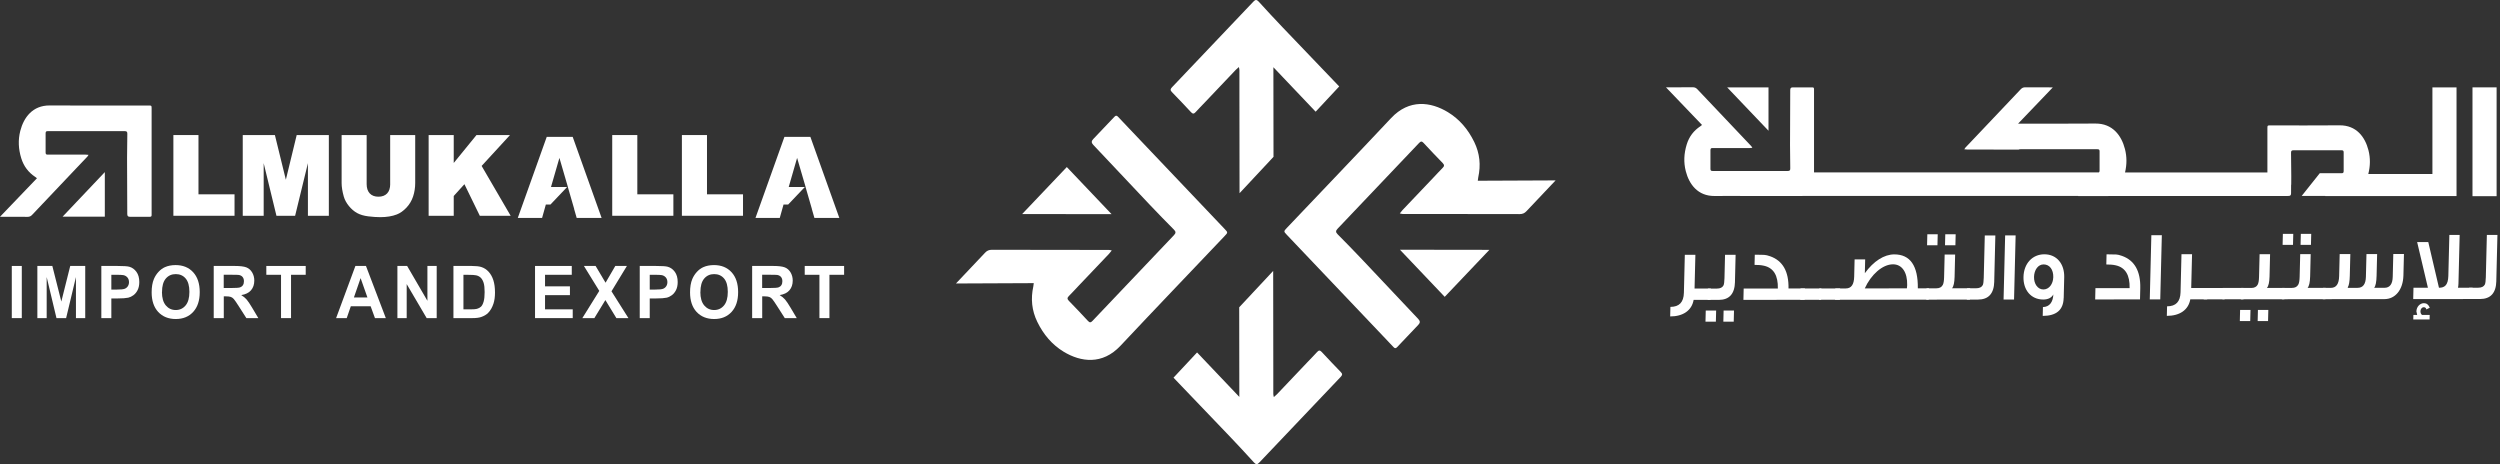 <svg width="948" height="176" viewBox="0 0 948 176" fill="none" xmlns="http://www.w3.org/2000/svg">
<rect x="0" y="0" width="948" height="176" fill="#333333" stroke="none"/>
<path d="M560.401 68.538C570.279 68.49 579.954 68.455 589.888 68.407C589.323 69.001 588.928 69.417 588.533 69.833C585.293 73.242 582.053 76.651 578.836 80.083C578.113 80.855 577.346 81.188 576.273 81.188C564.601 81.141 552.928 81.141 541.255 81.141C538.139 81.141 535.024 81.141 531.897 81.141C531.614 81.141 531.332 81.034 530.801 80.927C531.242 80.392 531.513 80 531.84 79.656C535.701 75.593 539.573 71.531 543.434 67.469C544.642 66.198 545.816 64.903 547.046 63.668C547.678 63.038 547.78 62.563 547.091 61.851C544.63 59.332 542.203 56.767 539.799 54.177C539.133 53.453 538.715 53.584 538.083 54.249C527.821 65.081 517.537 75.902 507.241 86.699C506.474 87.507 506.429 88.03 507.219 88.826C510.335 91.961 513.417 95.121 516.465 98.34C523.588 105.871 530.677 113.425 537.801 120.956C538.557 121.751 538.591 122.381 537.823 123.177C535.125 125.98 532.45 128.795 529.785 131.634C529.232 132.228 528.86 132.109 528.374 131.575C527.121 130.209 525.823 128.878 524.547 127.536C512.367 114.72 500.186 101.903 488.005 89.087C486.729 87.745 486.729 87.745 488.005 86.391C501.179 72.517 514.421 58.715 527.516 44.77C534.369 37.477 542.542 38.593 549.033 42.525C553.436 45.198 556.687 49.034 559.035 53.845C561.146 58.192 561.564 62.611 560.548 67.279C560.491 67.54 560.469 67.813 560.379 68.526L560.401 68.538Z" fill="white"/>
<path d="M564.77 94.741C559.228 100.573 553.549 106.548 547.837 112.558C542.102 106.524 536.458 100.585 530.858 94.693C542.193 94.705 553.527 94.729 564.77 94.741Z" fill="white"/>
<path d="M453.923 133.653L444.994 143.215C452.151 150.71 459.342 158.169 466.488 165.664C469.536 168.86 472.55 172.114 475.53 175.393C476.298 176.224 476.783 176.188 477.551 175.369C487.813 164.524 498.097 153.715 508.392 142.918C509.013 142.265 509.149 141.825 508.46 141.113C505.999 138.583 503.572 136.029 501.167 133.439C500.49 132.715 500.05 132.822 499.44 133.487C498.266 134.782 497.036 136.017 495.828 137.288C491.967 141.35 488.106 145.424 484.245 149.487C483.918 149.831 483.557 150.116 483.037 150.579C482.936 150.021 482.834 149.724 482.834 149.427C482.823 146.149 482.834 142.871 482.834 139.58C482.834 127.298 482.834 115.017 482.789 102.735L469.908 116.525C469.92 127.797 469.942 139.153 469.954 150.508C464.67 144.949 459.331 139.331 453.923 133.641V133.653Z" fill="white"/>
<path d="M498.899 42.347L507.828 32.785C500.671 25.29 493.48 17.831 486.334 10.336C483.286 7.14 480.272 3.886 477.292 0.607C476.524 -0.224 476.039 -0.188 475.271 0.631C465.009 11.476 454.725 22.285 444.43 33.082C443.809 33.735 443.673 34.175 444.362 34.888C446.823 37.417 449.25 39.971 451.655 42.561C452.332 43.285 452.772 43.178 453.382 42.513C454.556 41.218 455.786 39.983 456.994 38.712C460.855 34.65 464.716 30.576 468.577 26.513C468.904 26.169 469.265 25.884 469.785 25.421C469.886 25.979 469.988 26.276 469.988 26.573C469.999 29.851 469.988 33.13 469.988 36.42C469.988 48.702 469.988 60.983 470.033 73.265L482.914 59.475C482.902 48.203 482.88 36.847 482.869 25.492C488.152 31.051 493.492 36.669 498.899 42.359V42.347Z" fill="white"/>
<path d="M391.981 107.367C382.103 107.414 372.428 107.45 362.494 107.498C363.059 106.904 363.454 106.488 363.849 106.072C367.089 102.663 370.329 99.254 373.546 95.822C374.269 95.049 375.036 94.717 376.109 94.717C387.781 94.764 399.454 94.764 411.127 94.764C414.243 94.764 417.358 94.764 420.485 94.764C420.768 94.764 421.05 94.871 421.581 94.978C421.14 95.513 420.869 95.905 420.542 96.249C416.681 100.311 412.809 104.374 408.948 108.436C407.74 109.707 406.566 111.002 405.336 112.237C404.704 112.866 404.602 113.342 405.291 114.054C407.752 116.572 410.179 119.138 412.583 121.727C413.249 122.452 413.667 122.321 414.299 121.656C424.561 110.823 434.845 100.003 445.141 89.205C445.908 88.398 445.953 87.875 445.163 87.079C442.047 83.943 438.965 80.784 435.917 77.565C428.794 70.034 421.705 62.48 414.581 54.949C413.825 54.153 413.791 53.524 414.559 52.728C417.257 49.925 419.932 47.11 422.597 44.271C423.15 43.677 423.522 43.796 424.008 44.33C425.261 45.696 426.559 47.026 427.835 48.369C440.015 61.185 452.196 74.001 464.377 86.818C465.653 88.16 465.653 88.16 464.377 89.514C451.203 103.388 437.961 117.19 424.866 131.135C418.013 138.428 409.84 137.311 403.349 133.38C398.946 130.707 395.695 126.871 393.347 122.06C391.236 117.713 390.818 113.294 391.834 108.626C391.891 108.365 391.913 108.091 392.003 107.379L391.981 107.367Z" fill="white"/>
<path d="M387.601 81.164C393.144 75.332 398.822 69.357 404.535 63.347C410.269 69.381 415.914 75.32 421.513 81.211C410.179 81.199 398.845 81.175 387.601 81.164Z" fill="white"/>
<path d="M4.47 120.627V100.851H8.264V120.627H4.47Z" fill="white"/>
<path d="M14.168 120.627V100.851H19.846L23.255 114.344L26.631 100.851H32.32V120.627H28.798V105.055L25.073 120.627H21.415L17.701 105.055V120.627H14.179H14.168Z" fill="white"/>
<path d="M38.427 120.627V100.851H44.512C46.815 100.851 48.328 100.946 49.028 101.148C50.1 101.444 51.003 102.086 51.737 103.084C52.459 104.081 52.821 105.364 52.821 106.932C52.821 108.144 52.606 109.165 52.188 109.997C51.771 110.828 51.24 111.47 50.597 111.945C49.953 112.42 49.298 112.729 48.633 112.883C47.729 113.073 46.42 113.168 44.693 113.168H42.22V120.627H38.427ZM42.22 104.2V109.807H44.297C45.788 109.807 46.792 109.7 47.3 109.498C47.808 109.296 48.203 108.963 48.486 108.524C48.768 108.084 48.915 107.574 48.915 106.992C48.915 106.267 48.712 105.673 48.316 105.21C47.91 104.747 47.402 104.45 46.792 104.331C46.341 104.236 45.426 104.2 44.06 104.2H42.232H42.22Z" fill="white"/>
<path d="M57.506 110.864C57.506 108.845 57.788 107.158 58.364 105.792C58.793 104.782 59.38 103.88 60.114 103.084C60.848 102.288 61.66 101.694 62.541 101.302C63.715 100.779 65.058 100.518 66.594 100.518C69.359 100.518 71.583 101.421 73.243 103.226C74.902 105.032 75.738 107.55 75.738 110.769C75.738 113.988 74.914 116.458 73.266 118.264C71.617 120.069 69.416 120.972 66.65 120.972C63.884 120.972 61.638 120.069 59.978 118.276C58.33 116.482 57.506 114.012 57.506 110.864ZM61.412 110.733C61.412 112.978 61.909 114.665 62.891 115.829C63.873 116.981 65.126 117.563 66.639 117.563C68.152 117.563 69.393 116.993 70.364 115.841C71.335 114.689 71.82 112.978 71.82 110.686C71.82 108.393 71.346 106.73 70.409 105.614C69.461 104.497 68.208 103.939 66.65 103.939C65.092 103.939 63.828 104.509 62.868 105.638C61.909 106.766 61.435 108.465 61.435 110.745L61.412 110.733Z" fill="white"/>
<path d="M81.043 120.627V100.851H89.036C91.045 100.851 92.501 101.029 93.416 101.385C94.33 101.741 95.053 102.371 95.606 103.286C96.148 104.188 96.43 105.234 96.43 106.398C96.43 107.882 96.012 109.106 95.188 110.068C94.364 111.03 93.122 111.648 91.474 111.897C92.298 112.396 92.975 112.954 93.506 113.56C94.037 114.166 94.759 115.235 95.662 116.767L97.954 120.627H93.416L90.672 116.328C89.702 114.795 89.036 113.821 88.674 113.418C88.313 113.014 87.941 112.74 87.534 112.598C87.128 112.455 86.496 112.372 85.626 112.372H84.859V120.627H81.066H81.043ZM84.836 109.213H87.647C89.465 109.213 90.605 109.13 91.056 108.963C91.508 108.797 91.869 108.524 92.118 108.132C92.377 107.74 92.501 107.241 92.501 106.647C92.501 105.982 92.332 105.447 91.993 105.032C91.655 104.628 91.18 104.366 90.56 104.26C90.255 104.212 89.329 104.188 87.794 104.188H84.836V109.201V109.213Z" fill="white"/>
<path d="M106.567 120.627V104.2H100.991V100.851H115.926V104.2H110.361V120.627H106.567Z" fill="white"/>
<path d="M146.316 120.627H142.184L140.547 116.138H133.029L131.482 120.627H127.452L134.767 100.851H138.775L146.305 120.627H146.316ZM139.328 112.8L136.743 105.459L134.203 112.8H139.328Z" fill="white"/>
<path d="M150.696 120.627V100.851H154.388L162.075 114.059V100.851H165.597V120.627H161.793L154.218 107.728V120.627H150.696Z" fill="white"/>
<path d="M171.942 100.851H178.874C180.443 100.851 181.628 100.981 182.452 101.231C183.559 101.575 184.496 102.181 185.286 103.048C186.076 103.915 186.674 104.984 187.081 106.255C187.487 107.526 187.702 109.082 187.702 110.935C187.702 112.562 187.51 113.964 187.126 115.14C186.652 116.577 185.986 117.741 185.117 118.632C184.462 119.309 183.57 119.832 182.452 120.212C181.617 120.497 180.499 120.627 179.088 120.627H171.942V100.851ZM175.735 104.2V117.302H178.569C179.63 117.302 180.398 117.242 180.861 117.112C181.47 116.945 181.99 116.672 182.396 116.292C182.802 115.9 183.13 115.271 183.389 114.38C183.649 113.489 183.773 112.289 183.773 110.757C183.773 109.225 183.649 108.061 183.389 107.241C183.13 106.421 182.768 105.78 182.317 105.329C181.865 104.877 181.267 104.557 180.556 104.402C180.025 104.271 178.987 104.212 177.44 104.212H175.735V104.2Z" fill="white"/>
<path d="M202.885 120.627V100.851H216.816V104.2H206.678V108.583H216.116V111.921H206.678V117.302H217.177V120.627H202.885Z" fill="white"/>
<path d="M220.823 120.627L227.246 110.306L221.421 100.851H225.858L229.628 107.205L233.32 100.851H237.722L231.875 110.46L238.298 120.627H233.726L229.56 113.786L225.383 120.627H220.834H220.823Z" fill="white"/>
<path d="M242.588 120.627V100.851H248.673C250.976 100.851 252.488 100.946 253.188 101.148C254.261 101.444 255.164 102.086 255.898 103.084C256.62 104.081 256.981 105.364 256.981 106.932C256.981 108.144 256.767 109.165 256.349 109.997C255.931 110.828 255.401 111.47 254.757 111.945C254.114 112.42 253.459 112.729 252.793 112.883C251.89 113.073 250.58 113.168 248.853 113.168H246.381V120.627H242.588ZM246.381 104.2V109.807H248.458C249.948 109.807 250.953 109.7 251.461 109.498C251.969 109.296 252.364 108.963 252.646 108.524C252.929 108.084 253.075 107.574 253.075 106.992C253.075 106.267 252.872 105.673 252.477 105.21C252.071 104.747 251.563 104.45 250.953 104.331C250.501 104.236 249.587 104.2 248.221 104.2H246.392H246.381Z" fill="white"/>
<path d="M261.667 110.864C261.667 108.845 261.949 107.158 262.525 105.792C262.954 104.782 263.541 103.88 264.275 103.084C265.009 102.288 265.821 101.694 266.702 101.302C267.876 100.78 269.219 100.518 270.755 100.518C273.52 100.518 275.744 101.421 277.404 103.226C279.063 105.032 279.899 107.55 279.899 110.769C279.899 113.988 279.075 116.459 277.426 118.264C275.778 120.069 273.577 120.972 270.811 120.972C268.045 120.972 265.799 120.069 264.139 118.276C262.491 116.482 261.667 114.012 261.667 110.864ZM265.573 110.733C265.573 112.978 266.07 114.665 267.052 115.829C268.034 116.981 269.287 117.563 270.8 117.563C272.313 117.563 273.554 116.993 274.525 115.841C275.496 114.689 275.981 112.978 275.981 110.686C275.981 108.393 275.507 106.73 274.57 105.614C273.622 104.497 272.369 103.939 270.811 103.939C269.253 103.939 267.989 104.509 267.029 105.638C266.07 106.766 265.596 108.465 265.596 110.745L265.573 110.733Z" fill="white"/>
<path d="M285.215 120.627V100.851H293.208C295.217 100.851 296.674 101.029 297.588 101.385C298.502 101.741 299.225 102.371 299.778 103.286C300.32 104.188 300.602 105.234 300.602 106.398C300.602 107.882 300.184 109.106 299.36 110.068C298.536 111.03 297.294 111.648 295.646 111.897C296.47 112.396 297.148 112.954 297.678 113.56C298.209 114.166 298.931 115.235 299.835 116.767L302.126 120.627H297.588L294.845 116.328C293.874 114.795 293.208 113.821 292.847 113.418C292.485 113.014 292.113 112.74 291.706 112.598C291.3 112.455 290.668 112.372 289.799 112.372H289.031V120.627H285.238H285.215ZM289.008 109.213H291.819C293.637 109.213 294.777 109.13 295.229 108.963C295.68 108.797 296.041 108.524 296.29 108.132C296.549 107.74 296.674 107.241 296.674 106.647C296.674 105.982 296.504 105.447 296.166 105.032C295.827 104.628 295.353 104.366 294.732 104.26C294.427 104.212 293.501 104.188 291.966 104.188H289.008V109.201V109.213Z" fill="white"/>
<path d="M310.728 120.627V104.2H305.151V100.851H320.087V104.2H314.521V120.627H310.728Z" fill="white"/>
<path d="M57.495 77.665C57.495 65.538 57.495 53.41 57.495 41.283C57.495 40.012 57.495 40.012 56.275 40.012C43.812 40.012 31.338 40.071 18.875 39.988C12.35 39.941 8.997 44.549 7.688 49.645C6.807 53.102 6.988 56.534 8.049 59.979C9.009 63.091 10.792 65.383 13.366 67.094C13.513 67.189 13.637 67.308 14.01 67.593C9.313 72.486 4.719 77.285 0 82.203C0.531 82.203 0.903 82.203 1.276 82.203C4.346 82.203 7.406 82.203 10.476 82.226C11.165 82.226 11.684 82.013 12.181 81.478C17.678 75.646 23.21 69.838 28.73 64.017C30.209 62.461 31.677 60.917 33.156 59.361C33.291 59.219 33.37 59.029 33.573 58.72C33.122 58.684 32.817 58.637 32.512 58.637C28.855 58.637 25.197 58.637 21.551 58.637C20.41 58.637 19.27 58.613 18.13 58.637C17.543 58.648 17.283 58.482 17.295 57.805C17.328 55.382 17.328 52.971 17.295 50.548C17.295 49.871 17.543 49.728 18.13 49.728C27.861 49.74 37.581 49.752 47.312 49.728C48.035 49.728 48.294 49.954 48.283 50.726C48.226 53.755 48.181 56.796 48.181 59.825C48.193 66.927 48.238 74.042 48.26 81.145C48.26 81.894 48.531 82.215 49.242 82.203C51.782 82.191 54.311 82.191 56.851 82.203C57.382 82.203 57.506 81.965 57.495 81.466C57.472 80.195 57.495 78.924 57.495 77.653V77.665Z" fill="white"/>
<path d="M39.748 82.167V65.264C34.397 70.918 29.035 76.56 23.729 82.167H39.748Z" fill="white"/>
<path d="M75.263 51.213H65.747V81.822H88.934V73.686H75.263V51.213Z" fill="white"/>
<path d="M108.397 68.151L104.242 51.213H92.05V81.822H99.986V61.867L104.829 81.822H111.908L116.762 61.867V81.822H124.698V51.213H112.506L108.397 68.151Z" fill="white"/>
<path d="M147.964 69.802C147.964 71.335 147.569 72.534 146.79 73.354C146.011 74.173 144.905 74.589 143.505 74.589C142.105 74.589 140.988 74.173 140.209 73.342C139.43 72.51 139.035 71.323 139.035 69.814V51.225H129.541V69.387C129.541 70.883 129.823 72.617 130.365 74.542C130.715 75.765 131.37 76.977 132.307 78.129C133.244 79.269 134.293 80.172 135.422 80.79C136.551 81.407 137.974 81.835 139.644 82.037C141.281 82.239 142.817 82.346 144.205 82.346C146.621 82.346 148.732 82.001 150.459 81.324C151.735 80.837 152.954 79.97 154.106 78.758C155.257 77.547 156.115 76.121 156.646 74.506C157.176 72.903 157.447 71.18 157.447 69.387V51.225H147.953V69.814L147.964 69.802Z" fill="white"/>
<path d="M193.391 51.213H180.68L172.055 61.796V51.213H162.538V81.822H172.055V74.315L176.108 69.849L181.944 81.822H193.639L182.633 62.924L193.391 51.213Z" fill="white"/>
<path d="M241.674 51.213H232.157V81.822H255.345V73.686H241.674V51.213Z" fill="white"/>
<path d="M268.09 51.213H258.574V81.822H281.75V73.686H268.09V51.213Z" fill="white"/>
<path d="M207.322 51.903L196.349 82.631H205.561L206.983 77.559H208.733L215.044 70.919H208.936L212.131 59.873L215.348 70.919H215.326L217.73 79.21H217.697L218.679 82.631H228.128L217.166 51.903H207.322Z" fill="white"/>
<path d="M307.297 51.903H297.453L286.48 82.631H295.692L297.114 77.559H298.875L305.186 70.919H299.078L302.262 59.873L305.491 70.919H305.468L307.861 79.21H307.839L308.821 82.631H318.27L307.297 51.903Z" fill="white"/>
<path d="M648.637 113.721H642.225C641.514 117.76 638.206 119.993 633.33 119.993L633.42 116.37C636.75 116.37 638.443 114.636 638.534 111.013L638.884 96.617H642.891L642.575 109.422H648.739L648.637 113.709V113.721Z" fill="white"/>
<path d="M650.658 121.977H646.718L646.82 117.76H650.76L650.658 121.977ZM657.906 106.891C657.793 111.453 655.738 113.709 651.753 113.721H647.531L647.633 109.433H650.997C652.318 109.433 653.153 109.018 653.571 108.186C653.763 107.735 653.887 106.832 653.921 105.478L654.135 96.617H658.143L657.894 106.903L657.906 106.891ZM657.431 121.965H653.492L653.593 117.748H657.533L657.431 121.965Z" fill="white"/>
<path d="M684.345 113.686L661.101 113.71L661.202 109.41H674.162C674.286 104.457 672.525 101.594 668.935 100.774C667.829 100.513 666.621 100.442 665.323 100.442L665.413 96.593C667.377 96.593 668.63 96.629 669.138 96.665C669.635 96.7 670.346 96.855 671.272 97.187C676.025 98.874 678.328 102.948 678.203 109.386H684.435L684.333 113.674L684.345 113.686Z" fill="white"/>
<path d="M690.576 113.674H682.663L682.764 109.386H690.678L690.576 113.674Z" fill="white"/>
<path d="M697.676 113.663H689.763L689.864 109.375H697.778L697.676 113.663Z" fill="white"/>
<path d="M731.374 113.626L695.848 113.674L695.949 109.374H699.957C702 109.374 703.039 107.901 703.106 104.92L703.265 98.363H707.272L707.148 103.601C710.444 99.04 714.452 96.474 718.313 96.463C724.364 96.463 727.344 100.786 727.242 109.338H731.464L731.363 113.626H731.374ZM723.099 109.338L723.201 108.139C723.325 103.28 721.248 100.228 717.839 100.228C713.831 100.228 709.473 104.159 707.125 109.362L723.099 109.338Z" fill="white"/>
<path d="M746.998 113.603L730.448 113.627L730.55 109.327H734.275C735.461 109.327 736.251 108.911 736.702 108.044C737.007 107.474 737.165 106.5 737.199 105.181L737.414 96.51H741.387L741.184 104.944C741.128 107.165 740.811 108.602 740.213 109.315H747.088L746.987 113.603H746.998ZM734.682 93.006H730.742L730.843 88.825H734.783L734.682 93.006ZM741.489 93.006H737.549L737.651 88.825H741.59L741.489 93.006Z" fill="white"/>
<path d="M756.221 106.772C756.108 111.334 754.053 113.59 750.035 113.602H745.812L745.914 109.314H749.312C750.633 109.314 751.468 108.899 751.886 108.067C752.078 107.616 752.202 106.713 752.236 105.359L752.631 89.3H756.639L756.21 106.784L756.221 106.772Z" fill="white"/>
<path d="M763.728 113.591H759.754L760.353 89.253H764.326L763.728 113.591Z" fill="white"/>
<path d="M782.536 113.033C782.423 117.523 779.793 119.78 774.6 119.792L774.679 116.442C777.185 116.359 778.483 114.589 778.63 111.655C777.919 112.938 776.609 113.58 774.792 113.58C770.174 113.58 767.183 110.004 767.307 104.992C767.431 99.908 770.705 96.428 775.22 96.428C779.951 96.428 782.863 100.11 782.75 105.087L782.558 113.033H782.536ZM778.607 105.158C778.675 102.224 777.219 100.264 774.927 100.264C772.816 100.264 771.36 102.414 771.303 104.98C771.236 107.617 772.692 109.767 774.871 109.767C777.015 109.767 778.539 107.652 778.596 105.158H778.607Z" fill="white"/>
<path d="M811.503 113.531L794.491 113.555L794.592 109.255H807.552C807.676 104.302 805.915 101.439 802.325 100.62C801.219 100.359 800.011 100.287 798.713 100.287L798.803 96.439C800.767 96.439 802.02 96.475 802.528 96.51C803.025 96.546 803.736 96.7 804.662 97.033C809.415 98.719 811.718 102.794 811.593 109.231L811.492 113.531H811.503Z" fill="white"/>
<path d="M819.169 113.52H815.195L815.793 89.182H819.767L819.169 113.52Z" fill="white"/>
<path d="M836.971 113.508H830.559C829.848 117.546 826.54 119.779 821.663 119.779L821.753 116.157C825.084 116.157 826.777 114.422 826.867 110.8L827.217 96.403H831.225L830.909 109.208H837.072L836.971 113.496V113.508Z" fill="white"/>
<path d="M843.563 113.495H835.65L835.751 109.208H843.665L843.563 113.495Z" fill="white"/>
<path d="M850.653 113.484H842.739L842.841 109.196H850.754L850.653 113.484Z" fill="white"/>
<path d="M853.284 121.739H849.344L849.445 117.522H853.385L853.284 121.739ZM866.232 113.472L849.728 113.496L849.829 109.196H853.656C854.841 109.196 855.677 108.78 856.128 107.913C856.433 107.343 856.591 106.369 856.625 105.051L856.84 96.38H860.813L860.61 104.813C860.554 107.034 860.238 108.471 859.605 109.184H866.334L866.232 113.472ZM860.046 121.739H856.106L856.207 117.522H860.147L860.046 121.739Z" fill="white"/>
<path d="M881.822 113.448L865.272 113.472L865.374 109.172H869.099C870.285 109.172 871.075 108.756 871.527 107.889C871.831 107.319 871.989 106.345 872.023 105.027L872.238 96.356H876.211L876.008 104.789C875.952 107.01 875.636 108.448 875.037 109.16H881.912L881.811 113.448H881.822ZM869.506 92.852H865.566L865.668 88.671H869.607L869.506 92.852ZM876.313 92.852H872.373L872.475 88.671H876.415L876.313 92.852Z" fill="white"/>
<path d="M880.919 109.16H883.854C885.897 109.16 886.936 107.687 887.003 104.706L887.207 96.344H891.248L891.045 104.551C890.988 106.772 890.74 108.21 890.289 108.922V109.148H894.003C896.046 109.148 897.084 107.746 897.152 104.967L897.367 96.332H901.408L901.205 104.539C901.148 106.986 900.821 108.53 900.268 109.136H904.174C906.217 109.136 907.256 107.735 907.324 104.979L907.538 96.308H911.579L911.376 104.444C911.241 109.873 908.294 113.412 904.208 113.424L880.783 113.448L880.885 109.148L880.919 109.16Z" fill="white"/>
<path d="M937.51 113.39L915.09 113.414L915.192 109.114H920.667L916.58 91.784H920.803L924.855 109.114C925.962 109.114 926.763 108.852 927.316 108.282C928.016 107.57 928.366 106.358 928.411 104.659L928.795 89.099H932.701L932.25 107.486C932.238 108.057 932.182 108.579 932.069 109.102H937.623L937.521 113.39H937.51ZM921.311 121.134H915.113L915.158 119.412H916.592C916.4 118.699 916.298 118.248 916.298 118.094C916.343 116.324 917.63 114.97 919.166 114.958C920.17 114.958 920.904 115.528 921.378 116.692L920.069 117.333C919.978 116.763 919.628 116.502 919.087 116.502C918.375 116.502 917.856 117.215 917.834 117.975C917.822 118.652 918.025 119.139 918.443 119.412H921.344L921.299 121.146L921.311 121.134Z" fill="white"/>
<path d="M946.609 106.56C946.496 111.121 944.442 113.378 940.423 113.39H936.201L936.302 109.102H939.7C941.021 109.102 941.856 108.686 942.274 107.855C942.466 107.403 942.59 106.501 942.624 105.146L943.019 89.087H947.027L946.598 106.572L946.609 106.56Z" fill="white"/>
<path d="M670.617 33.129H654.937C660.175 38.628 665.424 44.128 670.617 49.58V33.129Z" fill="white"/>
<path d="M946.711 33.129H937.567V74.393H946.711V33.129Z" fill="white"/>
<path d="M922.383 65.984H898.055C898.823 62.978 898.891 59.961 898.112 56.944C896.836 51.967 893.562 47.478 887.195 47.525C875.026 47.608 873.152 47.549 860.982 47.549C859.797 47.549 859.797 47.549 859.797 48.796C859.797 58.809 859.797 58.536 859.797 65.39H805.813C806.513 62.432 806.547 59.474 805.78 56.505C804.47 51.409 801.117 46.812 794.592 46.848C784.816 46.919 775.04 46.895 765.264 46.884C769.666 42.287 774.001 37.761 778.438 33.129C777.907 33.129 777.535 33.129 777.162 33.129C774.091 33.129 771.032 33.129 767.962 33.105C767.273 33.105 766.754 33.319 766.257 33.853C760.759 39.686 755.228 45.494 749.707 51.314C748.228 52.87 746.761 54.414 745.282 55.97C745.147 56.113 745.068 56.303 744.864 56.612C745.316 56.647 745.621 56.695 745.926 56.695C749.267 56.695 752.62 56.695 755.961 56.695V56.719H765.489C765.636 56.624 765.851 56.588 766.144 56.588C775.875 56.612 785.595 56.6 795.326 56.588C795.913 56.588 796.173 56.73 796.161 57.408C796.139 59.831 796.127 62.242 796.161 64.665C796.161 65.045 796.082 65.259 795.902 65.378C770.468 65.378 694.143 65.378 687.878 65.378C687.878 56.113 687.878 46.848 687.878 37.571C687.878 36.324 687.866 35.089 687.878 33.842C687.878 33.367 687.765 33.129 687.246 33.129C684.773 33.153 682.301 33.153 679.817 33.129C679.118 33.129 678.858 33.438 678.858 34.162C678.847 41.099 678.79 48.036 678.779 54.973C678.779 57.93 678.813 60.9 678.869 63.857C678.88 64.618 678.632 64.831 677.921 64.831C668.427 64.808 658.922 64.82 649.428 64.831C648.852 64.831 648.603 64.689 648.603 64.035C648.626 61.672 648.637 59.308 648.603 56.956C648.603 56.291 648.852 56.125 649.416 56.137C650.523 56.16 651.64 56.137 652.758 56.137C656.325 56.137 659.892 56.137 663.46 56.137C663.753 56.137 664.058 56.089 664.498 56.053C664.306 55.745 664.216 55.566 664.092 55.424C662.658 53.904 661.213 52.395 659.78 50.875C654.395 45.197 648.999 39.531 643.625 33.83C643.128 33.307 642.632 33.093 641.954 33.093C638.963 33.117 635.971 33.117 632.98 33.117C632.618 33.117 632.257 33.117 631.738 33.117C636.344 37.928 640.825 42.608 645.409 47.383C645.047 47.668 644.923 47.786 644.788 47.87C642.27 49.532 640.521 51.777 639.595 54.806C638.568 58.168 638.376 61.517 639.245 64.903C640.521 69.879 643.794 74.369 650.161 74.322C653.39 74.298 656.619 74.286 659.847 74.286V74.334H683.475V74.31C690.327 74.31 756.898 74.286 788.011 74.31C788.022 74.322 788.045 74.346 788.056 74.358H799.469C799.469 74.358 799.503 74.334 799.514 74.322C801.32 74.322 802.619 74.322 803.319 74.334C803.567 74.334 803.815 74.334 804.052 74.322H862.879C864.527 74.298 866.164 74.298 867.812 74.31C868.512 74.31 868.772 74.001 868.772 73.277C868.783 66.34 868.84 73.775 868.851 66.839C868.851 63.881 868.817 60.912 868.761 57.954C868.749 57.194 868.998 56.98 869.709 56.98C879.203 57.004 878.401 56.992 887.895 56.98C888.471 56.98 888.719 57.123 888.719 57.776C888.697 60.139 888.686 62.503 888.719 64.867C888.719 65.532 888.471 65.698 887.907 65.687H879.654L872.791 74.31H881.72V74.358H931.516V33.129H922.372V65.984H922.383Z" fill="white"/>
</svg>
